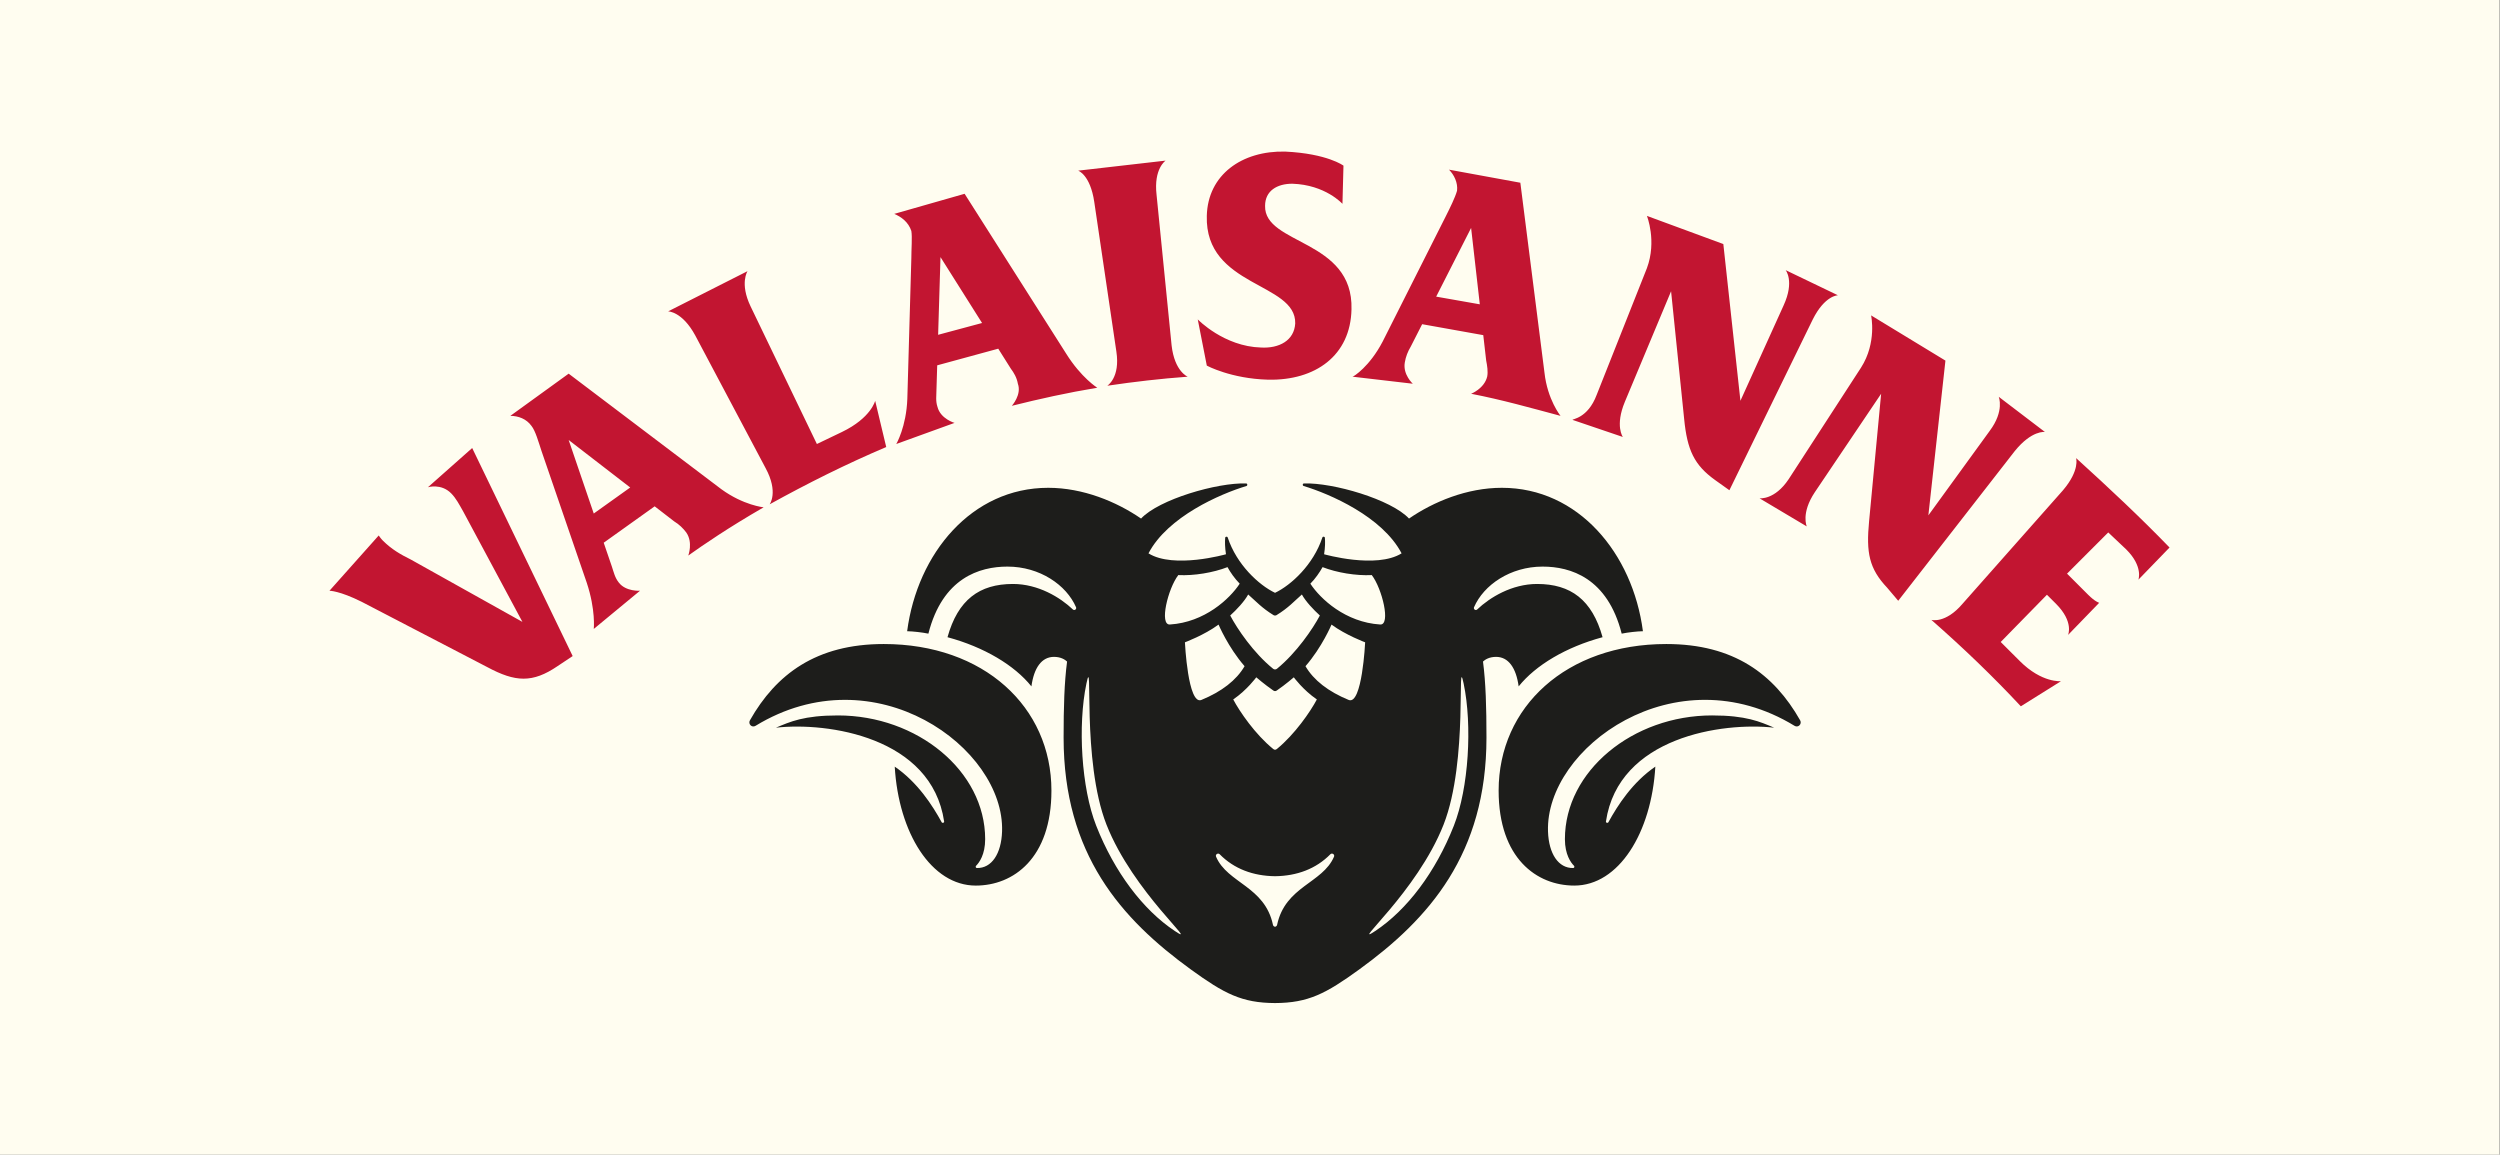 <?xml version="1.0" encoding="utf-8"?>
<!-- Generator: Adobe Illustrator 27.7.0, SVG Export Plug-In . SVG Version: 6.00 Build 0)  -->
<svg version="1.1" id="logo_normal" xmlns="http://www.w3.org/2000/svg" xmlns:xlink="http://www.w3.org/1999/xlink" x="0px"
	 y="0px" viewBox="0 0 627 289.578" style="enable-background:new 0 0 627 289.578;" xml:space="preserve">
<rect x="0" y="0" width="627" height="289.578" fill="#808080" stroke="none"/>
<style type="text/css">
	.st0{fill:#FFFDF0;}
	.st1{fill:#C21531;}
	.st2{fill:#1D1D1B;}
</style>
<g>
	<rect x="-0.123" y="0" class="st0" width="627" height="289.578"/>
	<g id="Page-1">
		<g id="Group-6">
			<path id="Fill-1" class="st1" d="M484.387,155.468c8.318,7.307,15.625,14.366,22.437,21.673l10.076-6.301
				c0,0-4.784,0.507-10.333-5.042l-4.789-4.787l11.592-11.844l2.271,2.264c4.537,4.54,3.025,7.818,3.025,7.818l7.811-8.067
				c0,0-1.008-0.254-2.769-2.015l-5.293-5.293l10.331-10.338l4.54,4.288c4.28,4.284,3.023,7.562,3.023,7.562l7.812-8.069
				c-7.309-7.562-15.118-14.871-23.441-22.433c0,0,1.005,3.029-3.272,8.067L492.2,151.431
				C487.914,156.474,484.387,155.468,484.387,155.468L484.387,155.468z M433.731,122.951l20.914-42.847
				c3.027-6.05,6.305-6.05,6.305-6.05l-13.105-6.301c0,0,2.266,2.774-0.507,8.826l-10.84,23.939l-4.286-39.313l-19.165-7.06
				c0,0,2.524,6.301,0,13.105l-12.592,31.757c-2.266,6.052-6.301,6.052-6.043,6.306l12.598,4.279c0,0-2.013-2.769,0.505-8.819
				l11.592-27.727l3.278,32.013c0.761,7.811,2.522,11.593,7.813,15.372L433.731,122.951z M318.042,95.226
				c11.846,0.254,20.667-6.046,20.912-17.638c0.505-17.647-21.92-16.136-21.673-25.961c0-3.783,3.031-5.549,6.808-5.549
				c8.319,0.254,12.598,5.046,12.598,5.046l0.256-9.579c0,0-4.032-3.023-14.617-3.527c-10.839-0.256-19.41,5.796-19.659,16.126
				c-0.503,17.894,22.425,16.637,22.175,26.968c-0.245,4.286-4.028,6.301-8.566,6.05c-9.324-0.254-15.881-7.059-15.881-7.059
				l2.273,11.595C302.668,91.699,308.718,94.975,318.042,95.226L318.042,95.226z M277.715,96.741
				c6.802-1.007,13.358-1.766,20.162-2.267c0,0-3.278-1.265-4.035-7.814l-3.777-37.807c-0.76-6.55,2.266-8.57,2.266-8.57
				L270.404,42.8c0,0,3.025,1.014,4.033,7.818l5.549,37.555C280.991,94.728,277.715,96.741,277.715,96.741L277.715,96.741z
				 M193.027,126.483c9.582-5.296,19.152-10.082,29.239-14.366l-2.773-11.599c0,0-1.008,4.286-8.321,7.818l-6.297,3.021
				L188.24,76.826c-2.774-5.796-0.76-8.819-0.76-8.819l-19.909,10.082c0,0,3.527,0,6.804,6.052l17.64,33.263
				C195.298,123.454,193.027,126.483,193.027,126.483L193.027,126.483z M143.626,164.541l-25.202-52.175l-11.096,9.833
				c0,0,3.283-1.012,5.805,1.51c1.252,1.265,2.013,2.774,3.02,4.535l14.871,27.727l-27.976-15.631
				c-2.518-1.255-4.793-2.516-7.059-4.787c-0.503-0.503-1.007-1.257-1.007-1.257l-12.351,13.863c0,0,2.518,0,8.067,2.769
				l31.508,16.381c7.051,3.785,11.335,4.039,17.638-0.249L143.626,164.541z M476.074,150.677l29.233-37.553
				c4.29-5.291,7.56-4.787,7.56-4.787l-11.588-8.826c0,0,1.508,3.532-2.273,8.572l-15.374,21.17l4.282-38.812l-18.645-11.343
				c0,0,1.512,6.804-2.526,13.105l-18.147,27.974c-3.526,5.293-7.309,4.797-7.309,4.797l11.85,7.053c0,0-1.512-3.28,2.013-8.572
				l16.637-24.697l-3.023,32.006c-0.754,7.818,0,11.848,4.535,16.635L476.074,150.677z M191.519,127.237
				c0,0-5.047-0.505-10.591-4.535L142.62,93.714l-14.626,10.585c2.026,0,4.039,0.76,5.304,2.524c1.005,1.259,1.76,4.033,2.516,6.301
				l11.339,33.014c2.271,6.812,1.766,11.599,1.766,11.599l11.595-9.579c0,0-3.528,0.249-5.294-2.02
				c-1.008-1.257-1.255-2.518-1.76-4.03l-2.05-5.993l12.782-9.127l4.891,3.775c1.257,0.758,2.266,1.766,3.025,2.773
				c1.764,2.52,0.509,5.798,0.509,5.798C176.392,136.658,182.557,132.404,191.519,127.237L191.519,127.237z M158.057,122.264
				l-9.144,6.529l-6.293-18.442L158.057,122.264z M275.193,97.246c0,0-4.033-2.518-7.809-8.57l-25.46-40.073l-17.642,5.038
				c1.762,0.752,3.525,2.015,4.284,4.286c0.247,1.51,0,4.533,0,6.802l-1.007,35.285c-0.256,7.057-2.774,11.343-2.774,11.343
				l14.615-5.293c0,0-3.526-1.007-4.284-4.03c-0.503-1.517-0.251-2.774-0.251-4.286l0.186-6.121l15.311-4.175l3.15,5.003
				c0.76,1.007,1.512,2.271,1.768,3.781c1.012,2.769-1.512,5.543-1.512,5.543C260.829,100.015,267.631,98.503,275.193,97.246
				L275.193,97.246z M246.3,81.008l-11.018,2.96l0.592-19.488L246.3,81.008z M368.953,98.758c7.812,1.51,14.873,3.526,22.429,5.541
				c0,0-3.274-4.032-4.028-10.836l-6.052-47.635l-17.896-3.278c1.263,1.263,2.269,3.278,2.02,5.293
				c-0.509,1.768-1.766,4.286-2.774,6.301l-15.876,31.508c-3.278,6.299-7.317,8.821-7.564,8.821l15.118,1.764
				c0,0-2.516-2.269-2.013-5.293c0.253-1.519,0.758-2.773,1.51-4.037l2.849-5.599l15.328,2.745l0.732,6.386
				c0.249,1.259,0.503,2.769,0.249,4.033C372.232,97.495,368.953,98.758,368.953,98.758L368.953,98.758z M371.133,76.323
				l-10.94-1.928l8.76-17.228L371.133,76.323z"/>
			<path id="Fill-4" class="st2" d="M319.78,251.568c8.336-0.039,12.726-2.342,21.146-8.451
				c17.404-12.628,31.881-28.882,31.881-58.119c0-7.577-0.173-13.774-0.871-19.083c0.514-0.479,1.552-1.172,3.28-1.172
				c3.099,0,5.034,2.758,5.664,7.402c4.262-5.322,11.894-9.868,21.046-12.334c-2.615-9.385-7.989-13.352-16.414-13.352
				c-6.318,0-11.842,3.356-15.033,6.396c-0.39,0.371-1.003-0.072-0.789-0.568c2.412-5.575,9.096-10.184,17.202-10.184
				c6.973,0,16.269,2.808,19.828,16.814c1.597-0.327,3.887-0.581,5.326-0.607c-2.566-19.545-16.203-35.969-35.376-35.969
				c-8.752,0-17.146,3.493-23.287,7.714c-4.49-4.812-19.098-9.053-26.34-8.806c-0.37,0.013-0.435,0.537-0.082,0.643
				c6.52,1.967,19.733,7.666,24.559,16.89c-6.345,3.957-19.434,0.227-19.434,0.227c0.28-1.788,0.275-3.172,0.197-4.113
				c-0.03-0.36-0.526-0.418-0.639-0.072c-2.232,6.754-7.772,11.904-11.863,13.857c-4.091-1.954-9.631-7.103-11.863-13.857
				c-0.113-0.345-0.609-0.288-0.639,0.072c-0.078,0.942-0.084,2.325,0.197,4.113c0,0-13.088,3.731-19.434-0.227
				c4.826-9.224,18.039-14.923,24.557-16.89c0.355-0.106,0.29-0.63-0.08-0.643c-7.242-0.247-21.85,3.994-26.34,8.806
				c-6.141-4.221-14.535-7.714-23.287-7.714c-19.174,0-32.81,16.424-35.378,35.969c1.441,0.026,3.729,0.28,5.328,0.607
				c3.558-14.006,12.854-16.814,19.827-16.814c8.106,0,14.789,4.609,17.202,10.184c0.214,0.496-0.399,0.94-0.789,0.568
				c-3.19-3.04-8.715-6.396-15.033-6.396c-8.425,0-13.8,3.967-16.414,13.352c9.151,2.466,16.784,7.012,21.046,12.334
				c0.63-4.644,2.565-7.402,5.664-7.402c1.725,0,2.765,0.693,3.28,1.172c-0.698,5.309-0.871,11.506-0.871,19.083
				c0,29.237,14.477,45.492,31.881,58.119C307.054,249.226,311.444,251.529,319.78,251.568 M364.629,207.083
				c-4.596,11.664-11.725,21.09-19.709,26.407c-6.654,4.429,10.459-9.677,17.133-26.684c6.325-16.117,3.22-44.015,5.036-35.339
				C369.275,181.905,368.364,197.603,364.629,207.083 M338.248,175.545c-5.081-2.084-8.784-4.942-10.832-8.464
				c4.137-4.747,6.529-10.435,6.529-10.435c3.569,2.637,8.435,4.446,8.435,4.446S341.626,176.93,338.248,175.545 M334.568,214.87
				c-2.878,6.682-12.217,7.365-14.277,17.107c-0.054,0.262-0.271,0.396-0.511,0.464c-0.241-0.069-0.459-0.202-0.514-0.464
				c-2.059-9.742-11.398-10.425-14.275-17.107c-0.249-0.576,0.481-1.06,0.921-0.611c3.577,3.642,8.375,5.434,13.866,5.495h0.002l0,0
				c5.491-0.061,10.29-1.853,13.866-5.495C334.087,213.809,334.815,214.294,334.568,214.87 M297.178,161.092
				c0,0,4.865-1.809,8.435-4.446c0,0,2.392,5.688,6.527,10.435c-2.046,3.523-5.751,6.381-10.83,8.464
				C297.93,176.93,297.178,161.092,297.178,161.092 M294.636,233.49c-7.983-5.317-15.112-14.743-19.709-26.407
				c-3.734-9.48-4.646-25.178-2.461-35.616c1.816-8.676-1.289,19.222,5.036,35.339C284.179,223.813,301.292,237.919,294.636,233.49
				 M295.514,144.232c3.981,0.197,8.758-0.607,12.344-1.996c0.733,1.33,1.829,2.904,3.062,4.15
				c-2.513,3.835-8.819,9.692-17.512,10.24C290.69,156.797,292.913,147.621,295.514,144.232 M330.267,175.421
				c-1.614,3.057-5.525,8.739-10.002,12.407c-0.349,0.286-0.631,0.277-0.971,0c-4.487-3.655-8.39-9.35-10.002-12.407
				c3.45-2.36,5.781-5.551,5.781-5.551s2.074,1.792,4.284,3.319c0.271,0.188,0.57,0.188,0.845,0
				c2.225-1.521,4.284-3.319,4.284-3.319S326.815,173.06,330.267,175.421 M319.407,154.28c0.223,0.139,0.553,0.117,0.743,0
				c2.995-1.837,4.368-3.436,6.362-5.183c0.938,1.733,2.936,3.846,4.511,5.27c-1.759,3.33-5.835,9.332-10.758,13.356
				c-0.286,0.234-0.683,0.232-0.971,0c-4.934-3.987-9.001-10.026-10.758-13.356c1.573-1.424,3.573-3.538,4.509-5.27
				C315.041,150.845,316.408,152.431,319.407,154.28 M331.7,142.236c3.584,1.389,8.362,2.193,12.342,1.996
				c2.604,3.389,4.826,12.565,2.108,12.394c-8.695-0.548-14.999-6.405-17.514-10.24C329.871,145.14,330.965,143.565,331.7,142.236
				 M451.475,180.652c-6.563-11.571-16.641-19.131-33.562-19.131c-25.074,0-42.056,15.753-42.056,36.764
				c0,16.994,9.573,23.818,18.979,23.818c11.127,0,19.354-13.19,20.323-29.833c-5.729,3.92-9.45,9.701-11.77,13.937
				c-0.167,0.306-0.67,0.171-0.618-0.176c3.138-21.241,29.276-24.977,42.181-23.529c-3.575-1.502-7.014-3.072-15.558-3.072
				c-19.852,0-36.916,13.905-36.916,31.031c0,3.87,1.486,5.879,2.286,6.683c0.193,0.193,0.074,0.55-0.199,0.555
				c-3.708,0.087-6.141-3.566-6.327-9.174c-0.696-20.957,31.915-44.753,61.837-26.487
				C450.996,182.602,451.997,181.571,451.475,180.652 M221.644,161.521c-16.921,0-26.997,7.56-33.56,19.131
				c-0.522,0.919,0.477,1.95,1.4,1.387c29.922-18.266,62.532,5.53,61.835,26.487c-0.186,5.608-2.618,9.261-6.325,9.174
				c-0.273-0.006-0.392-0.362-0.199-0.555c0.8-0.804,2.286-2.813,2.286-6.683c0-17.126-17.066-31.031-36.918-31.031
				c-8.542,0-11.983,1.569-15.556,3.072c12.903-1.448,39.04,2.288,42.181,23.529c0.05,0.347-0.451,0.483-0.62,0.176
				c-2.319-4.236-6.041-10.017-11.768-13.937c0.968,16.643,9.194,29.833,20.323,29.833c9.404,0,18.977-6.825,18.977-23.818
				C263.7,177.274,246.719,161.521,221.644,161.521"/>
		</g>
	</g>
</g>
</svg>
